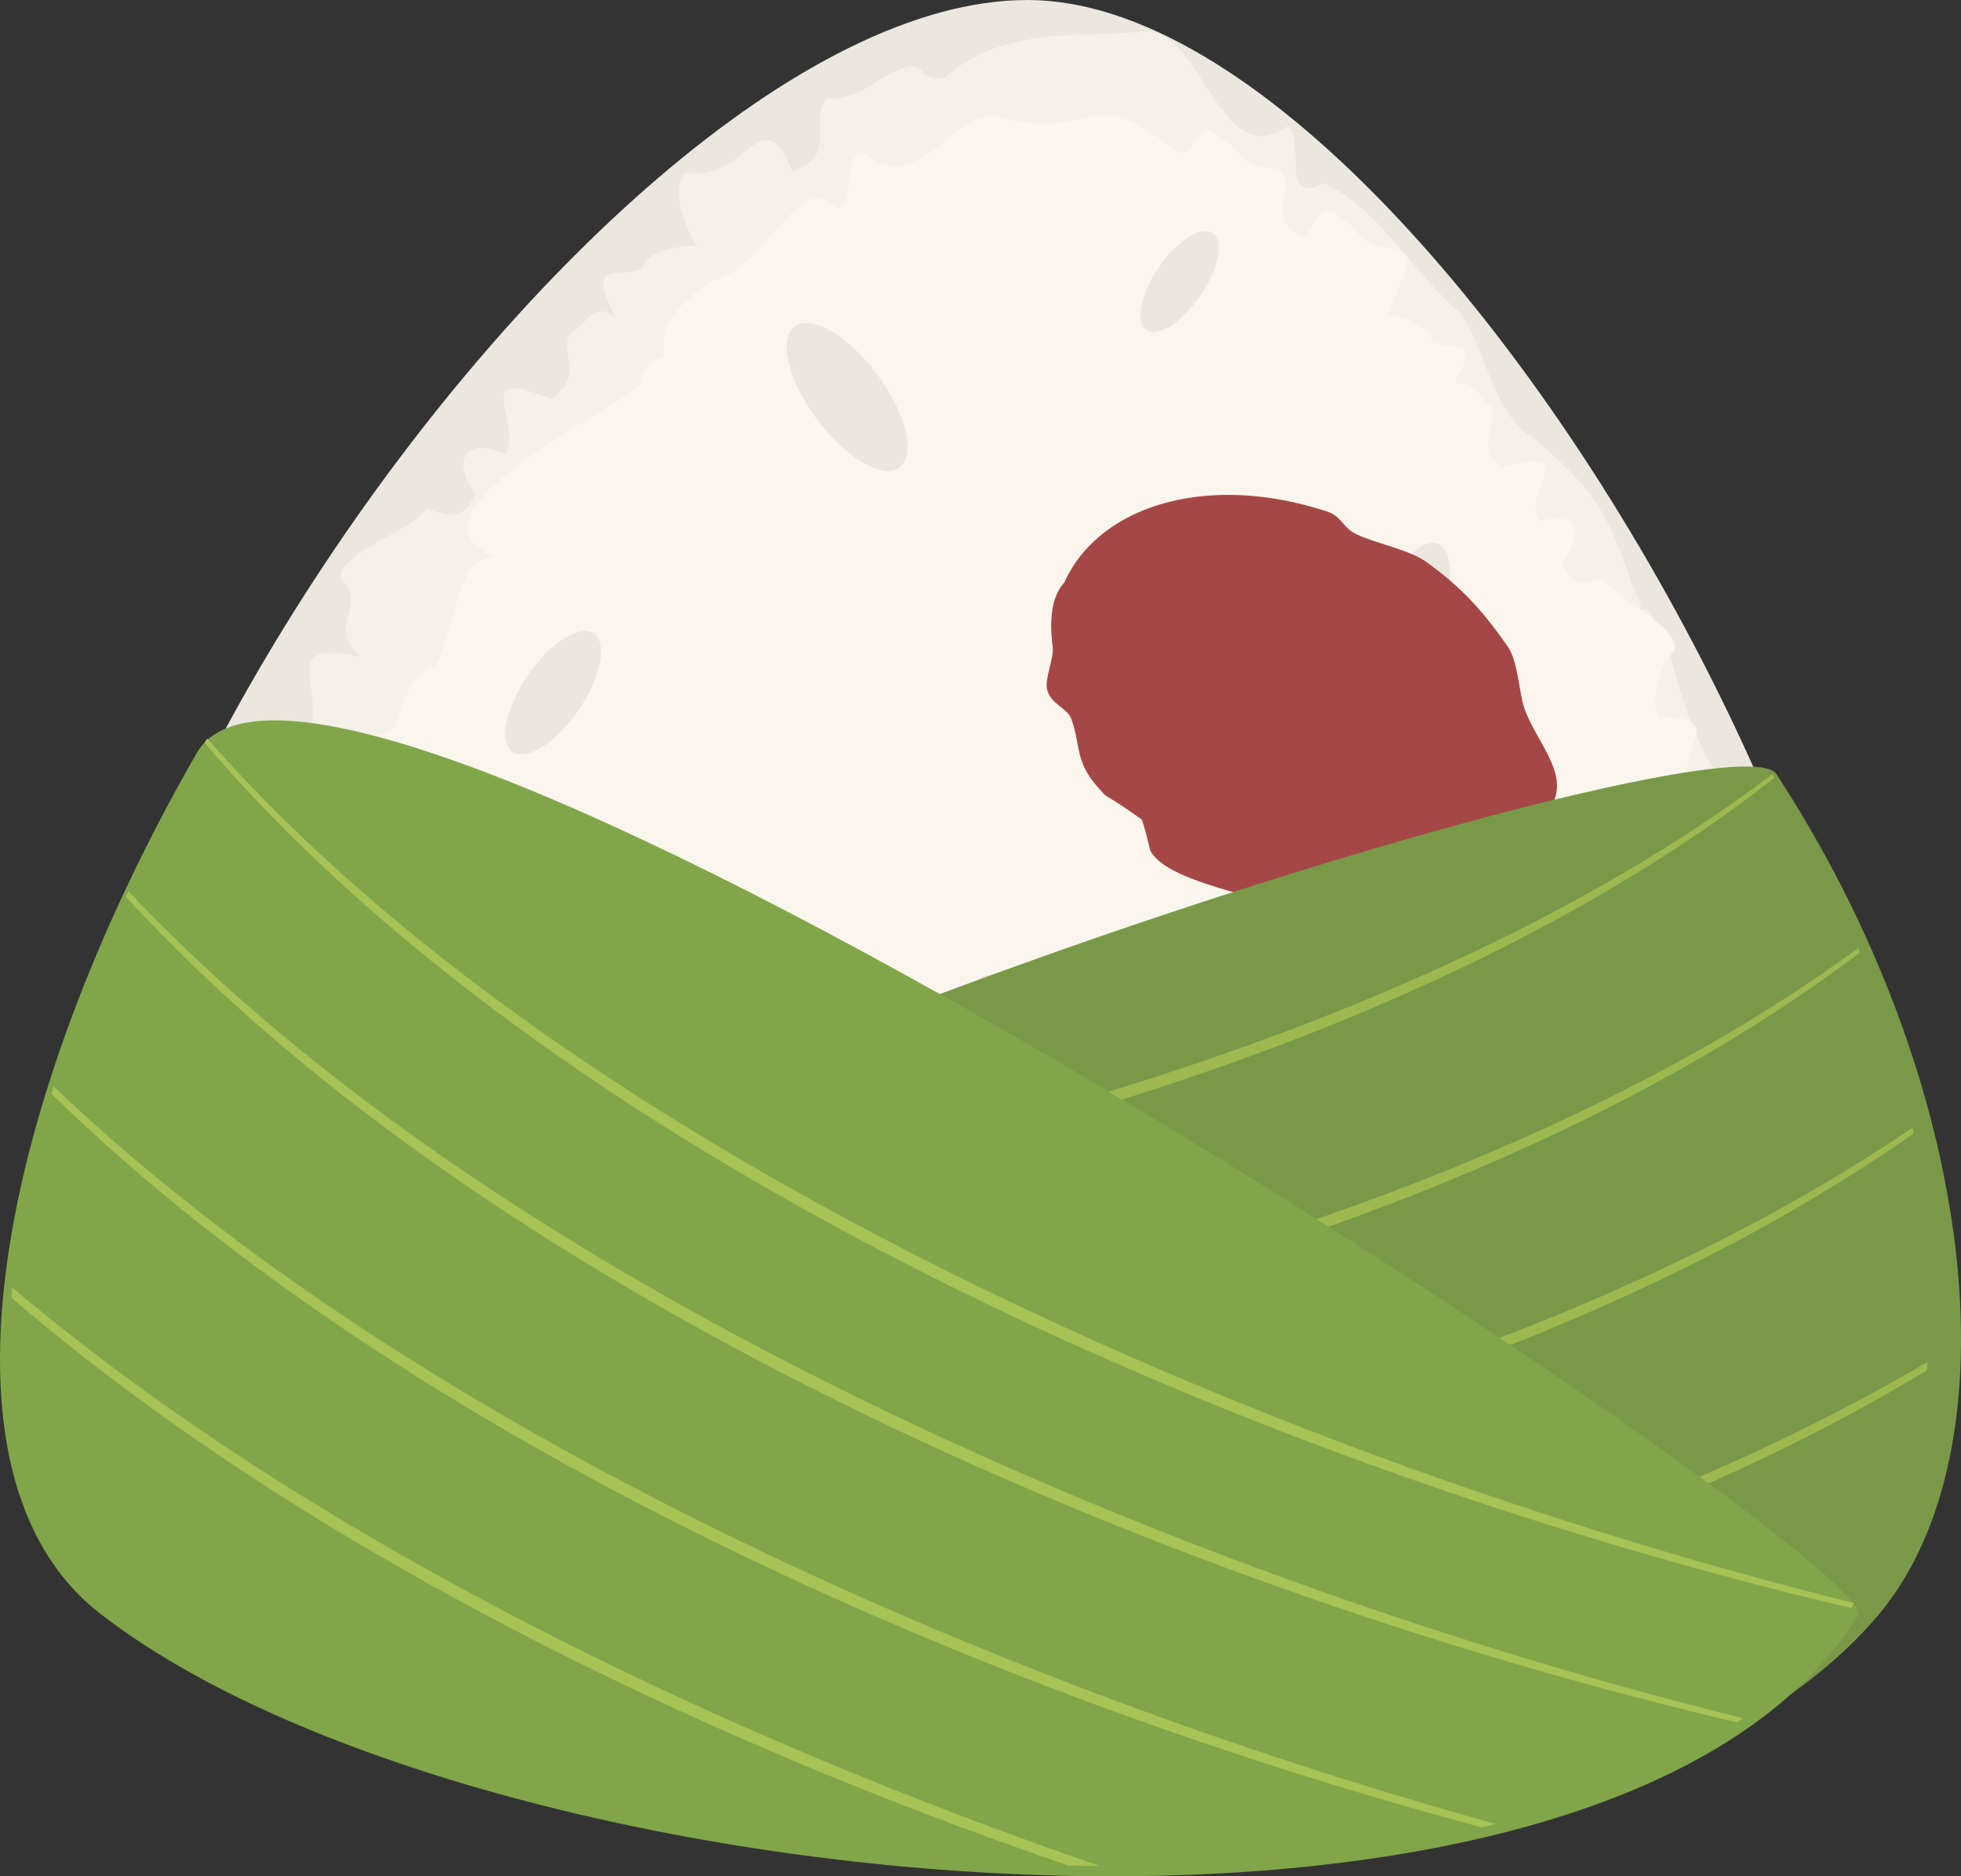 <?xml version="1.0" encoding="utf-8"?>
<!-- Generator: Adobe Illustrator 25.0.0, SVG Export Plug-In . SVG Version: 6.00 Build 0)  -->
<svg version="1.1" id="图层_1" xmlns="http://www.w3.org/2000/svg" xmlns:xlink="http://www.w3.org/1999/xlink" x="0px" y="0px"
	 viewBox="0 0 985.97 943.52" style="enable-background:new 0 0 985.97 943.52;" xml:space="preserve">
<rect x="0" y="0" width="985.97" height="943.52" fill="#333333" stroke="none"/>
<g>
	<g>
		<g>
			<g>
				<path style="fill:#EBE7DF;" d="M516.56,0c225.27,0,565.01,650.34,379.99,778.85C710.1,908.36,195.44,913.53,60.03,733.5
					S291.29,0,516.56,0z"/>
				<path style="fill:#F5F1E9;" d="M59.49,564.57c-6.53-17.59,40.9-17.2,41.59-39.54c-28.67-10.03,14.1-29.7,14.67-49.87
					c-22.94-9.39-23.53-26.54,2.12-26.74c20.65-8.55,3.19-22.42,14.42-32.14c21.87-1.73,5.82-22.56,7.13-31.54
					c42.92-23.8-12.1-65.59,41.53-54.56c-17.12-15.89,4.19-25.01-9-38.42c-4.37-13.12,32.58-23.03,42.6-35.79
					c11.25,3.2,17.69,6.89,24.5-7.45c-12.82-17.74-4-29.42,15.26-20.03c8.51-17.38-18.89-44.64,22.66-27.83
					c16.57-10.74,5.04-21.92,9.2-32.61c8.31-3.95,12.59-17.5,23.27-8.42c-15.23-29.9,0.95-19.2,13.81-24.55
					c0.76-6.84,12.18-11.37,27.04-11.46c-9.52-16.3-11.92-31.76-4.93-36.95c28.47,6.25,38.29-38.91,52.96-0.54
					c24.23-7.77,7.57-26.06,17.47-36.54c19.44,0.44,26.12-13.45,43.2-16.43c5.58,0.39,5.16,8.23,15.52,6.13
					c31.6-26.98,67.1-19.76,103.46-23.72c26.99,3.94,36.33,69.72,68.25,48.64c6.01-3.97,5.11,22.8,5.6,24.64
					c1.72,7.4,8.6,6.76,13.2,3.23c27.28,11.14,45.73,45.73,69.14,65.2c12.89,17.49,16.69,52.41,37.26,63.05
					c27.71,24.51,36.07,33.89,49.05,73.34c5.11,13.23,6.26,7.9,1.55,16.15c7.38-14.52,17.58,19.84,19.03,24.2
					c24.08,97.86,75.69,81.37,58.39,112.72c-26.32,60.71,34.93,81.86,16.84,118.22c-4.68,15.51,0.77,30.84,6.61,44.95
					c-1.88,20.64-18.23,115.91-30.75,121.24c1.85,10.31,1.6,43.6-14.05,44.06c-6.68,0.19-12.63-6.86-11.53-13.68
					c-5.49,6.34-14.07,9.68-22.24,8.64c-8.33-3.08-12.48,2.5-16.84,8.81c-7.11,7.39-20.61,3.76-27.67,11.19
					c-7.43,11.8-18.43,0.85-18.66-9.92c-3.82,9.22-15.83,10.59-25.47,9.51c-28.99-3.23-62.52,11.46-91.51,16.21
					c-19.02,11.19-108.85,54.58-126.38,37.39c-25.21,17.36-11.83-18.56-41.11-21.2c-18.24,28.1-46.12,29.57-31.64-4.49
					c-9.6,6.19-20.8,19.77-25.45,3.06c-9.44,5.41-14.71,2.29-17.16-5.76c-5.18,19.59-86.6,17.67-73.56-9.53
					c-6.59,0.24-17.2,5.23-23.06-0.35c-64.91,57.63,3.29-39.96-61.11-5.35c-7.68,0.33-6.13-15.04-13.05-19.09
					c-12.39,13.56-24.65,1-31.31,14.79c-18.18,9.92-35.72-37.48-50.15-49.75c-8.32,9.32-17.25,13.96-22.5,10.81
					c-13.93-27.75,18.15-20.03-23.98-55.16c-10.7-5.12-30.54,1.09-32.92-8.95c-14.1-7.83-31.2-16.65-17.75-26.34
					c-2.66-15.26-16.83-17.37-8.85-31.6c-7.26-13.84,14.22-12.22,22.92-19.14c4.13-17.91-40.91-30.49-5.62-38.98
					C69.31,575.17,60.67,570.96,59.49,564.57z"/>
				<path style="fill:#FAF6ED;" d="M917.75,585.51c3.25-6.69-3.15-11.25-11.25-15.96c-48.76-22.59,9.9-26.24-27.59-54.29
					c-13.96-21.2,39.13-30.93-2.89-40.46c-17.86-9.08-1.4-20.55-9.9-30.19c-19.18-3.84-4.54-20.11-3.78-29.07
					c-17.55-24.91-18.93-14.84-10.57-41.96c5.21-10.65-5.09-13.8-17.6-12.55c-3.68-2.55-2.92-22,7.61-33.63
					c4.28-10.96-27-25.08-36.16-36.09c-9.76,1.79-15.68,3.95-20.31-8.44c10.4-14.13,8.71-26.82-10.95-20.82
					c-10.99-12.38,22.6-38.99-18.45-27.13c-14.69-8.13-3.57-20.77-5.81-29.71c-5.6-4.27-9.24-14.07-16.47-12.29
					c-1.19,0.32-2.17-0.95-1.55-2.01c13.37-23.13-3.82-13.39-12.01-19.21c-1.49-6.58-8.62-11.1-21.69-13.07
					c1.75-11.35,15.16-28.61,5.19-33.36c-26.15-1.94-14.24-8.44-34.16-18.77c-6.33-2.06-9.06,8.61-14.54,12.71
					c-19.7-9.16-2.24-25.07-11.64-34.21c-25.85-1.85-14.38-8.84-34.42-18.94c-7.37-2.21-9.82,16.82-18.6,8.9
					c-44.74-34.33-39.2-4.77-83.34-14.9c-25.68-12.33-42.13,42.29-73.6,16.36c-9.68,0.02-2.29,41.05-17.85,23.55
					c-16.97-6.22-33.5,36.67-57,40.94c-21.19,13.92-27.61,27.21-24.02,38.46c-9.59,3.09-12.07,7.27-11.69,13.95
					c-21.57,17.21-126.18,66.96-72.36,87.33c-21.71-4.03-20.1,36.15-32.27,55.11c-7.27-0.29-16.32,14.61-18.98,29.86
					c-19.74,10.79-55.63,21.08-24.37,36.63c-1.42,26.53-11.5,49.79-22.09,71.75c-15.17-3.23-15.1,17.28-9.54,37.41
					c-1.99,13.96-4.14,26.65-13.65,34.59c9.11,24.93,4.11,62.1,15.17,85.32c-6.59,12.54-8.64,24.41,2.11,26.49
					c0.42,13.18-1.82,42.71,10.31,42.34c11.76,1.57,9.18-22.82,16.9-5.62c5.41,1.74,14.11,5.73,19.84,2.8
					c9.26,8.47,18.46,21.63,25.59,17.43c8.77,1.8,11.39,25.02,23.77,1.11c0.53-1.03,2.05-1,2.48,0.08
					c3.22,7.96,17.73,10.76,24.6,6.2c24.05,7.98,49.48,18.21,76.58,25.04c25.83,15.08,79.64,55.25,112.32,46.6
					c20.32,16.72,10.9-14.69,37.59-15.92c19.8,28.32,31.82,28.73,33.4,1.97c6.79,6.39,13.72,14.08,18.66,3.59
					c5.9-0.54,12.28,5.02,15.48-2.62c6.81,2.72,15.96,12.96,33.56,13.33c28.15,2.6,33.69-5.98,37.16-17.08
					c6.28,2.72,14.01,3.22,19.68,2.62c7.94,12.32,11.05-21.4,55.32-0.23c6.29,0.64,6.77-11.51,12.27-15.45
					c10.6,9.63,23.29,4.56,28.44,15.96c16.16,10.9,34.86-33.71,50.53-39.54c6.29,8.32,13.31,12.86,18.15,11.01
					c16-22.88-14.11-20.93,27.5-47.98c10.01-3.42,26.77,3.62,30.29-4.49c13.72-7.2,29.41-11.58,18.98-23.49
					c4.93-12.95,15.73-14.09,11.12-27.57c6.76-11.11-11.54-11.94-18.92-18.58c-3.81-15.31,34.32-23.09,13.98-32.86
					C901.68,591.53,917.95,592.68,917.75,585.51z"/>
				
					<ellipse transform="matrix(0.802 -0.597 0.597 0.802 -225.193 626.426)" style="fill:#EBE7DF;" cx="833.71" cy="653.4" rx="18.92" ry="44.15"/>
				
					<ellipse transform="matrix(0.802 -0.597 0.597 0.802 -35.101 293.673)" style="fill:#EBE7DF;" cx="426.08" cy="199.86" rx="18.92" ry="44.15"/>
				
					<ellipse transform="matrix(0.566 -0.824 0.824 0.566 -166.323 380.561)" style="fill:#EBE7DF;" cx="278.26" cy="348.24" rx="36.1" ry="15.47"/>
				
					<ellipse transform="matrix(0.364 -0.931 0.931 0.364 166.807 856.022)" style="fill:#EBE7DF;" cx="710.13" cy="305.89" rx="35.27" ry="15.12"/>
				
					<ellipse transform="matrix(0.364 -0.931 0.931 0.364 39.544 1062.514)" style="fill:#EBE7DF;" cx="797.68" cy="502.31" rx="35.27" ry="15.12"/>
				
					<ellipse transform="matrix(0.364 -0.931 0.931 0.364 -176.264 787.723)" style="fill:#EBE7DF;" cx="488.59" cy="522.91" rx="35.27" ry="15.12"/>
				
					<ellipse transform="matrix(0.566 -0.824 0.824 0.566 140.937 550.295)" style="fill:#EBE7DF;" cx="593.09" cy="141.3" rx="29.54" ry="12.66"/>
				
					<ellipse transform="matrix(0.566 -0.824 0.824 0.566 -48.358 669.584)" style="fill:#EBE7DF;" cx="611.74" cy="380.72" rx="29.54" ry="12.66"/>
			</g>
		</g>
		<g>
			<path style="fill:#A64747;" d="M682.27,268.79c9.13,4.37,26.2,7.57,34.95,13.85c17.9,12.85,28.48,24.82,40.63,42.12
				c5.92,8.42,5.65,24.53,9.22,33.16c6.82,16.5,19.78,29.75,14.56,44.08c-8.15,22.37-23.83,34.79-41.82,47.15
				c-9.54,6.56-18.6,17.06-30.01,20.29c-26.92,7.64-37.95-0.2-69.42-14.31c-13.55-6.07-54.43-12.61-62.06-27.46
				c-0.03-0.07-3.51-14.99-4.48-15.74c-22.51-15.96-15.1-8.38-22.28-16.57c-11.07-12.63-8.11-20.39-12.9-33.83
				c-1.96-5.5-10.28-7.25-12.2-14.79c-1.33-5.21,3.54-15.95,2.84-21.32c-1.69-12.85-0.88-25.2,5.79-32.45
				c11.68-26.07,40.29-42.29,76.23-43.96c17.33-0.8,36.36,1.77,56.02,8.26C674.89,259.77,674.58,265.1,682.27,268.79z"/>
		</g>
	</g>
	<g>
		<g>
			<path style="fill:#799948;" d="M60.01,811.15c188.9,147.41,730.97,183.01,884.22,1.22c70.86-84.05,49.99-268.22-51.08-423.14
				C865.84,347.36-127.44,664.88,60.01,811.15z"/>
			<g>
				<path style="fill:#9EB850;" d="M28.34,722.76c298.14-2.9,680.64-72.58,906.84-243.77c-0.29-0.74-0.59-1.49-0.88-2.23
					C708.18,642.7,325.56,712.87,29.87,719.85C29.33,720.82,28.83,721.79,28.34,722.76z"/>
				<path style="fill:#9EB850;" d="M124.13,634.75c272.27-21.28,578.25-95.27,768.1-243.61c-0.37-0.62-0.74-1.24-1.11-1.87
					C703.15,531.53,401.22,605.04,132.44,629.5C129.63,631.25,126.86,633,124.13,634.75z"/>
				<path style="fill:#9EB850;" d="M968.79,689.12c0.17-1.43,0.32-2.87,0.47-4.32C771.82,801.34,491.99,861.04,246.39,879.52
					c4.38,1.14,8.79,2.25,13.22,3.33C502.63,865.56,775.08,806.19,968.79,689.12z"/>
				<path style="fill:#9EB850;" d="M962.19,569.96c-0.19-0.96-0.4-1.92-0.6-2.88C726.78,727.19,343.04,792.74,52.83,796.19
					c1.18,0.86,2.37,1.71,3.57,2.56C348.4,798.78,728.69,733.83,962.19,569.96z"/>
			</g>
		</g>
		<g>
			<path style="fill:#81A649;" d="M98.84,378.77C-0.56,552.01-39.18,741.55,50.01,811.15c188.9,147.41,758.26,202.88,884.22,1.22
				C950.06,787.04,164.92,263.61,98.84,378.77z"/>
			<g>
				<path style="fill:#A7C255;" d="M26.97,546.32c-0.37,1.23-0.74,2.46-1.11,3.7c179.3,175.22,468.05,301.81,719.15,368.87
					c2.34-0.55,4.67-1.12,6.98-1.7C501.28,847.82,208.59,719.74,26.97,546.32z"/>
				<path style="fill:#A7C255;" d="M537.24,938.14c5.27,0.11,10.53,0.18,15.78,0.21C357.66,871.15,153.92,772.31,6.17,647.47
					c-0.16,1.7-0.3,3.4-0.44,5.09C149.25,775.96,345.93,872.61,537.24,938.14z"/>
				<path style="fill:#A7C255;" d="M64.52,448.14c-0.42,0.93-0.84,1.85-1.26,2.78C252.6,657.09,595.34,800.89,873.45,866.13
					c1.01-0.68,2.01-1.36,3-2.06C600.53,795.74,255.51,650.59,64.52,448.14z"/>
				<path style="fill:#A7C255;" d="M931.96,806.09c-284.3-70.65-641.34-222.64-827.78-434.71c-0.48,0.68-0.94,1.39-1.36,2.12
					c185.13,216.86,541.04,367.83,828.03,435.11c0.29-0.46,0.6-0.91,0.89-1.38C931.93,806.93,932,806.54,931.96,806.09z"/>
			</g>
		</g>
	</g>
</g>
</svg>

